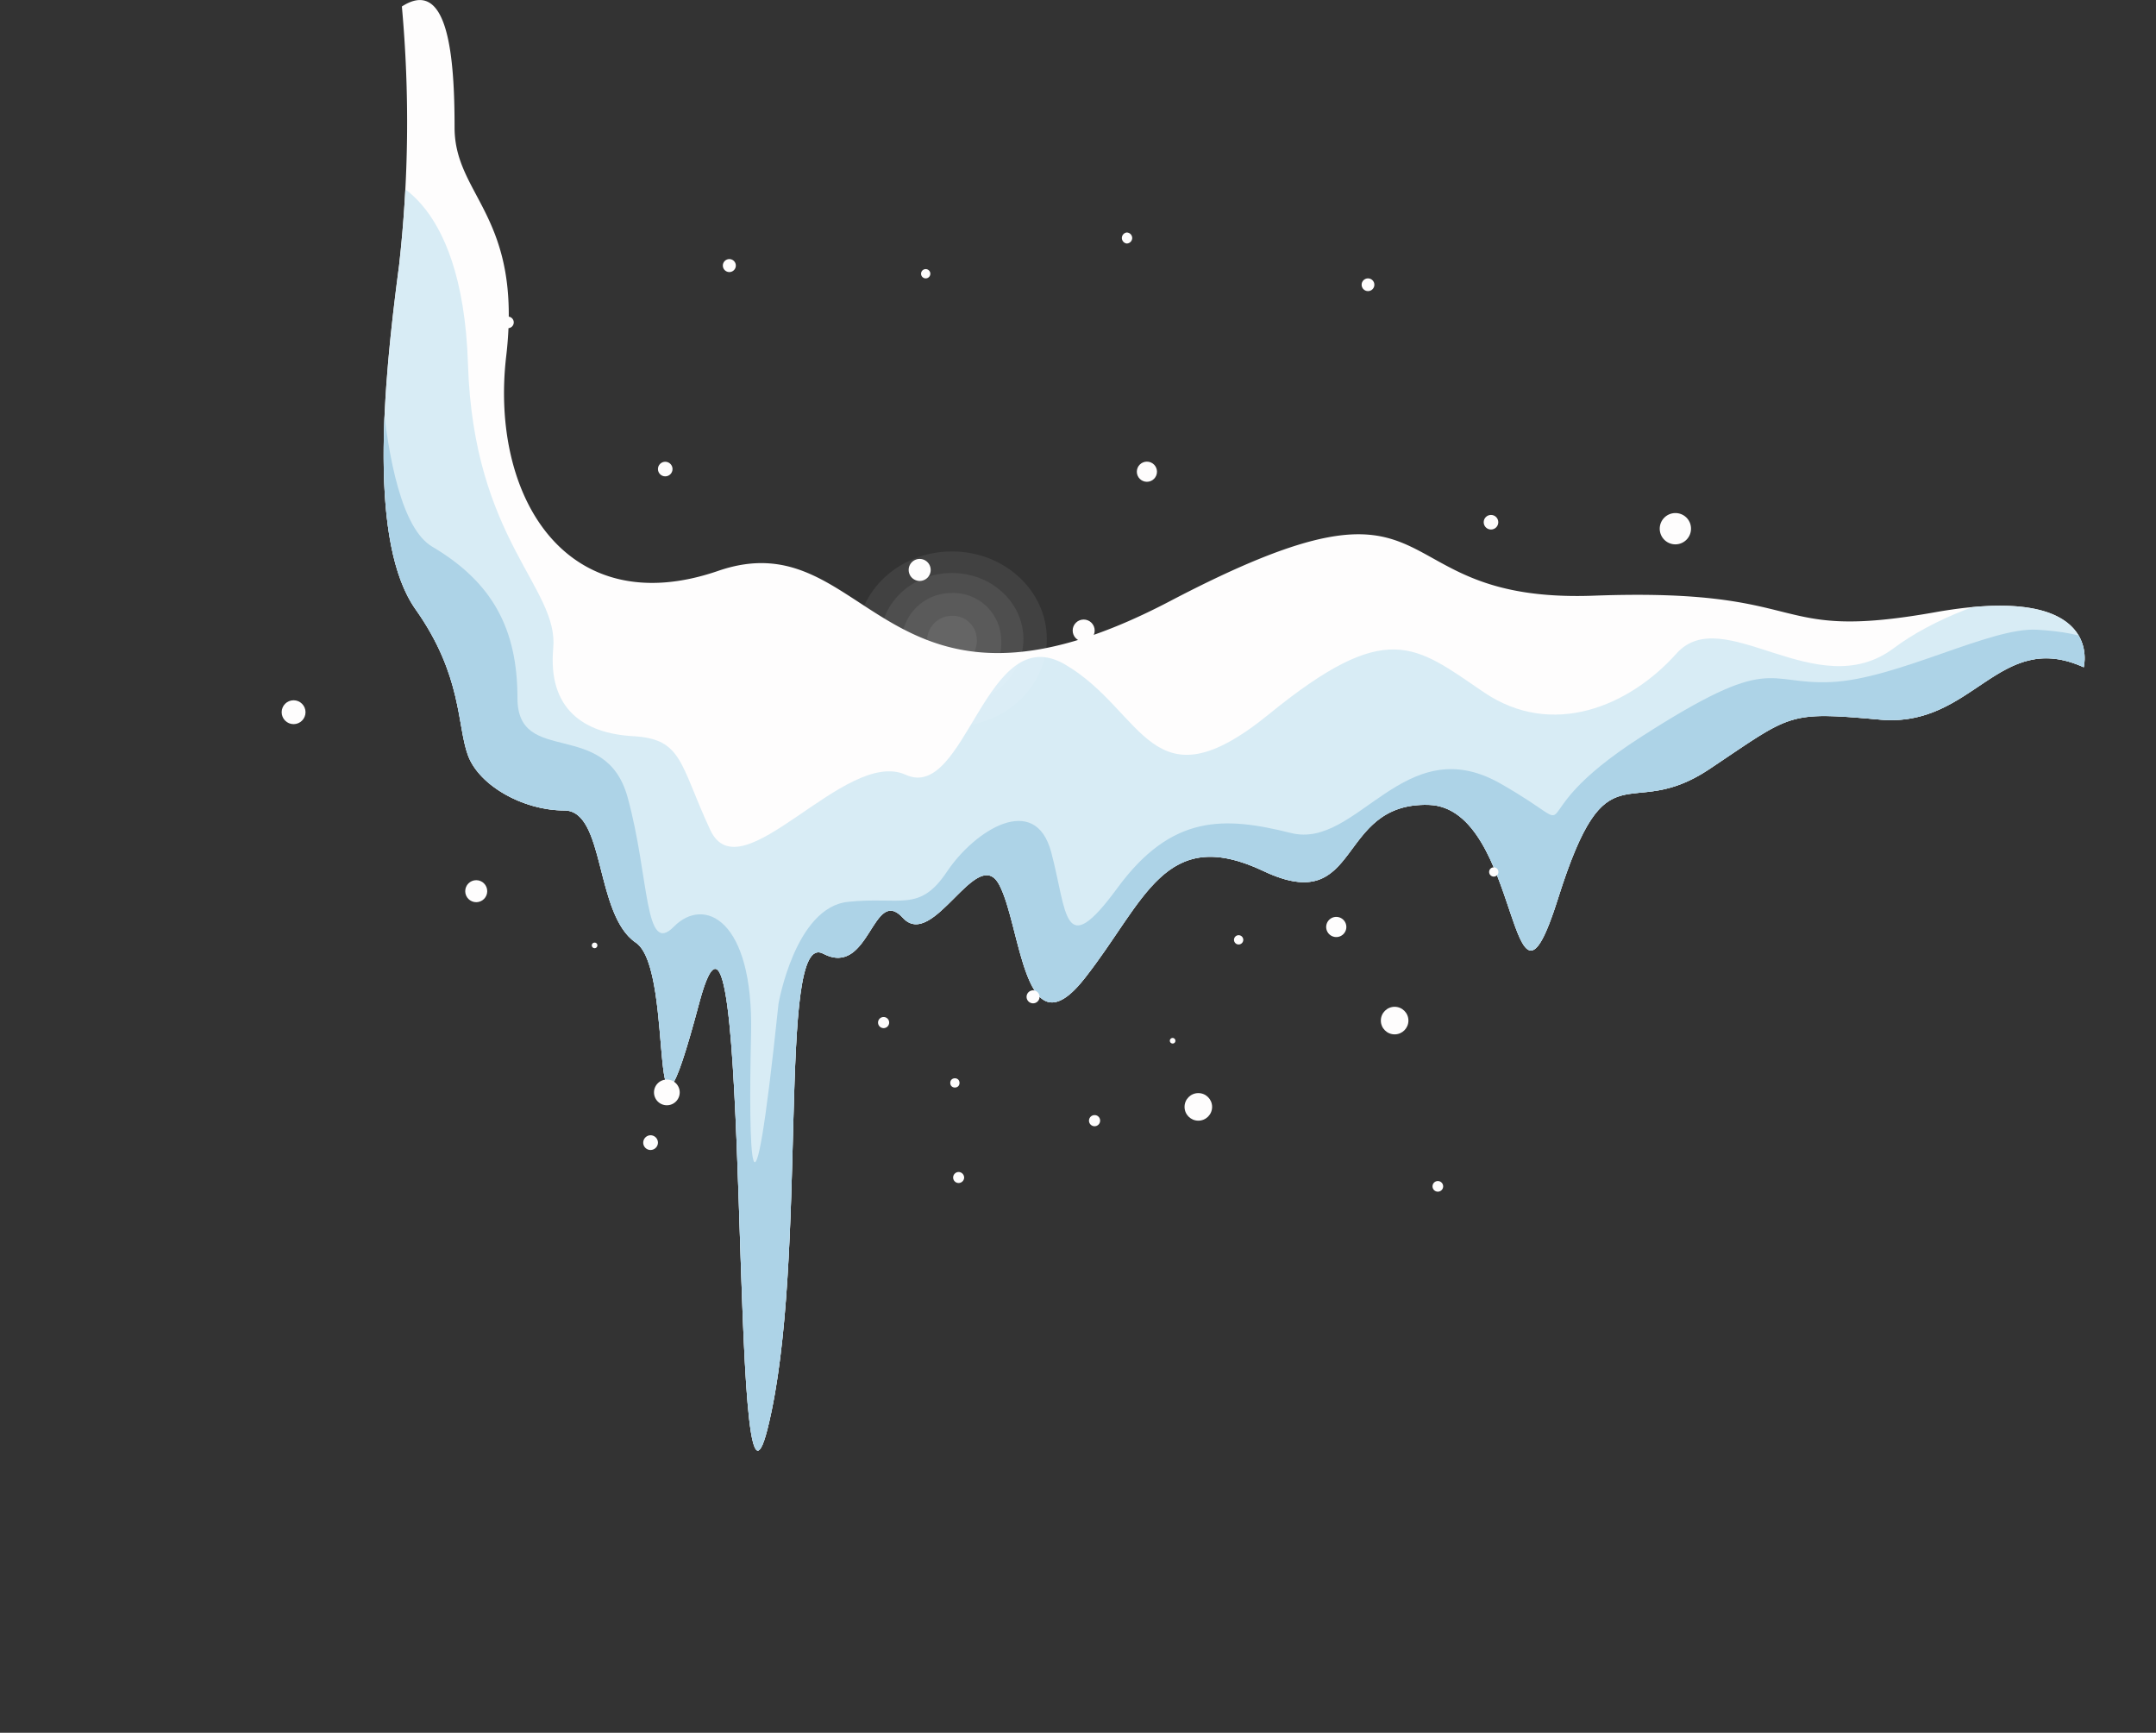 <?xml version="1.0" encoding="UTF-8"?> <svg xmlns="http://www.w3.org/2000/svg" xmlns:xlink="http://www.w3.org/1999/xlink" id="Слой_1" data-name="Слой 1" viewBox="0 0 186.16 149.58"><rect x="0" y="0" width="186.16" height="149.58" fill="#333333" stroke="none"/> <defs> <style>.cls-1{fill:#fefdfd;}.cls-2{clip-path:url(#clip-path);}.cls-3{fill:#d8ecf5;}.cls-4{fill:#add3e7;}.cls-5{fill:#fff;opacity:0.07;}</style> <clipPath id="clip-path" transform="translate(-799.75 -360.05)"> <path class="cls-1" d="M834.45,360.61a110.48,110.48,0,0,1-.24,22.34c-1.42,10.69-2.61,24,1.43,29.71s3.56,10,4.52,12.6,4.75,4.75,8.31,4.75,2.62,9,6.18,11.41.72,23.05,5.47,5.23,2.38,51.1,5.94,36.6.72-43,4.76-40.88,4.27-5.94,6.89-3.09,6.42-6.42,8.32-2.85,2.14,14.73,7.37,8.08,6.89-13.31,15.44-9.27,6.18-5.94,14.27-5.71,6.89,21.63,11.17,8.08,5.94-6.41,13.07-11.17,6.65-5,14.73-4.27,10.22-7.85,17.59-4.52c0,0,1.9-7.37-12.83-4.75s-10.22-2.14-29.47-1.43-11.65-12.6-36.61.48-25.9-7.13-39-2.62-19.72-6.42-18.3-18.54S839,377,839,371.06,838.49,358,834.45,360.61Z"></path> </clipPath> </defs> <path class="cls-1" d="M834.45,360.61a110.48,110.48,0,0,1-.24,22.34c-1.42,10.69-2.61,24,1.43,29.71s3.56,10,4.52,12.6,4.75,4.75,8.31,4.75,2.62,9,6.18,11.41.72,23.05,5.47,5.23,2.38,51.1,5.94,36.6.72-43,4.76-40.88,4.27-5.94,6.89-3.09,6.42-6.42,8.32-2.85,2.14,14.73,7.37,8.08,6.89-13.31,15.44-9.27,6.18-5.94,14.27-5.71,6.89,21.63,11.17,8.08,5.94-6.41,13.07-11.17,6.65-5,14.73-4.27,10.22-7.85,17.59-4.52c0,0,1.9-7.37-12.83-4.75s-10.22-2.14-29.47-1.43-11.65-12.6-36.61.48-25.9-7.13-39-2.62-19.72-6.42-18.3-18.54S839,377,839,371.06,838.49,358,834.45,360.61Z" transform="translate(-799.75 -360.05)"></path> <g class="cls-2"> <path class="cls-3" d="M832.55,375.34s7.13,1,7.61,16.17S848,410.76,847.52,416s2.62,7.36,6.9,7.6,4,2.38,6.65,8.08,11.65-7.13,16.88-4.75,6.89-13.55,13.78-9.51,7.37,12.6,17.59,4.28,12.6-5.94,18.54-1.9,12.6,1.19,16.64-3.33,12.12,4.52,18.77-.47,20.92-8.09,22.34-2.38-2.85,27.09-2.85,27.09L960.18,468l-59.65,40.64-59.19-7.37-28.52-68.45-13.07-41.12Z" transform="translate(-799.75 -360.05)"></path> <path class="cls-4" d="M832.31,383s-.47,21.15,4.76,24.24,7.36,7.13,7.36,13.07,7.61,1.67,9.51,8.56,1.43,13.79,4,11.17,6.89-.71,6.66,9.27,0,20,2.37-2.61c0,0,1.43-8.32,6-8.8s6.17.95,8.55-2.61,7.61-6.89,9-1.67,1,9.51,5.71,3.09,9.27-6.18,15-4.75,9.75-9,18.06-4.28.72,3.33,12.13-4,10.69-4.51,16.4-4.75,13.78-4.76,17.82-4.52,8.08,1.19,7.85,5.47-13.55,31.85-13.55,31.85l-46.59,38-54.9,20-50.86-37.08-7.37-62.74Z" transform="translate(-799.75 -360.05)"></path> </g> <circle class="cls-1" cx="124.15" cy="102.41" r="0.46"></circle> <path class="cls-1" d="M916.78,473v0Z" transform="translate(-799.75 -360.05)"></path> <circle class="cls-1" cx="57.44" cy="40.49" r="0.63"></circle> <circle class="cls-1" cx="41.12" cy="76.93" r="0.95"></circle> <path class="cls-1" d="M844.11,387.88a.48.48,0,1,1-1,0,.48.48,0,0,1,1,0Z" transform="translate(-799.75 -360.05)"></path> <circle class="cls-1" cx="25.35" cy="61.48" r="1.03"></circle> <path class="cls-1" d="M851.33,441.66a.24.24,0,1,1-.24-.24A.23.23,0,0,1,851.33,441.66Z" transform="translate(-799.75 -360.05)"></path> <path class="cls-1" d="M856.56,458.69a.64.64,0,0,0-.64-.64.64.64,0,0,0-.63.64.63.63,0,0,0,.63.63A.64.64,0,0,0,856.56,458.69Z" transform="translate(-799.75 -360.05)"></path> <path class="cls-1" d="M858.44,454.35a1.11,1.11,0,1,0-1.11,1.11A1.11,1.11,0,0,0,858.44,454.35Z" transform="translate(-799.75 -360.05)"></path> <circle class="cls-1" cx="82.45" cy="93.48" r="0.4"></circle> <path class="cls-1" d="M883,461.7a.48.48,0,0,1-.48.47.47.47,0,0,1-.47-.47.48.48,0,0,1,.47-.48A.49.49,0,0,1,883,461.7Z" transform="translate(-799.75 -360.05)"></path> <path class="cls-1" d="M889.51,446.09a.56.56,0,1,1-.55-.55A.56.56,0,0,1,889.51,446.09Z" transform="translate(-799.75 -360.05)"></path> <circle class="cls-1" cx="103.47" cy="95.55" r="1.19"></circle> <path class="cls-1" d="M876.52,448.39a.48.48,0,0,1-.95,0,.48.48,0,1,1,.95,0Z" transform="translate(-799.75 -360.05)"></path> <path class="cls-1" d="M901.24,449.89a.24.24,0,1,0-.24.24A.23.23,0,0,0,901.24,449.89Z" transform="translate(-799.75 -360.05)"></path> <path class="cls-1" d="M916,440.07a.87.87,0,1,1-.87-.87A.87.87,0,0,1,916,440.07Z" transform="translate(-799.75 -360.05)"></path> <path class="cls-1" d="M894.74,456.79a.48.48,0,1,1-.47-.48A.47.47,0,0,1,894.74,456.79Z" transform="translate(-799.75 -360.05)"></path> <path class="cls-1" d="M907.1,441.18a.4.4,0,1,1-.39-.4A.4.4,0,0,1,907.1,441.18Z" transform="translate(-799.75 -360.05)"></path> <circle class="cls-1" cx="120.42" cy="88.1" r="1.19"></circle> <path class="cls-1" d="M929.13,435.32a.4.4,0,0,0-.8,0,.4.4,0,0,0,.8,0Z" transform="translate(-799.75 -360.05)"></path> <circle class="cls-1" cx="99.03" cy="40.72" r="0.87"></circle> <path class="cls-1" d="M879.21,408.3a.95.95,0,1,1-1,.95A.95.95,0,0,1,879.21,408.3Z" transform="translate(-799.75 -360.05)"></path> <path class="cls-1" d="M863.28,383.05a.56.56,0,1,0-1.11,0,.56.56,0,0,0,1.11,0Z" transform="translate(-799.75 -360.05)"></path> <path class="cls-1" d="M945.76,405.69a1.35,1.35,0,1,1-1.34-1.35A1.34,1.34,0,0,1,945.76,405.69Z" transform="translate(-799.75 -360.05)"></path> <circle class="cls-1" cx="128.74" cy="45.08" r="0.63"></circle> <circle class="cls-1" cx="118.12" cy="24.58" r="0.55"></circle> <path class="cls-1" d="M897.51,380.59a.48.48,0,0,1-.48.48.48.48,0,0,1,0-.95A.48.48,0,0,1,897.51,380.59Z" transform="translate(-799.75 -360.05)"></path> <path class="cls-1" d="M880.08,383.68a.4.4,0,0,1-.8,0,.4.4,0,0,1,.8,0Z" transform="translate(-799.75 -360.05)"></path> <circle class="cls-1" cx="93.57" cy="54.43" r="0.95"></circle> <ellipse class="cls-5" cx="82.2" cy="55.16" rx="8.19" ry="7.56"></ellipse> <ellipse class="cls-5" cx="82.2" cy="55.16" rx="6.17" ry="5.7"></ellipse> <path class="cls-5" d="M886.2,415.24a4.31,4.31,0,1,1-4.29-4A4.14,4.14,0,0,1,886.2,415.24Z" transform="translate(-799.75 -360.05)"></path> <path class="cls-5" d="M884.09,415.21a2.15,2.15,0,1,1-2.14-2A2.07,2.07,0,0,1,884.09,415.21Z" transform="translate(-799.75 -360.05)"></path> </svg> 